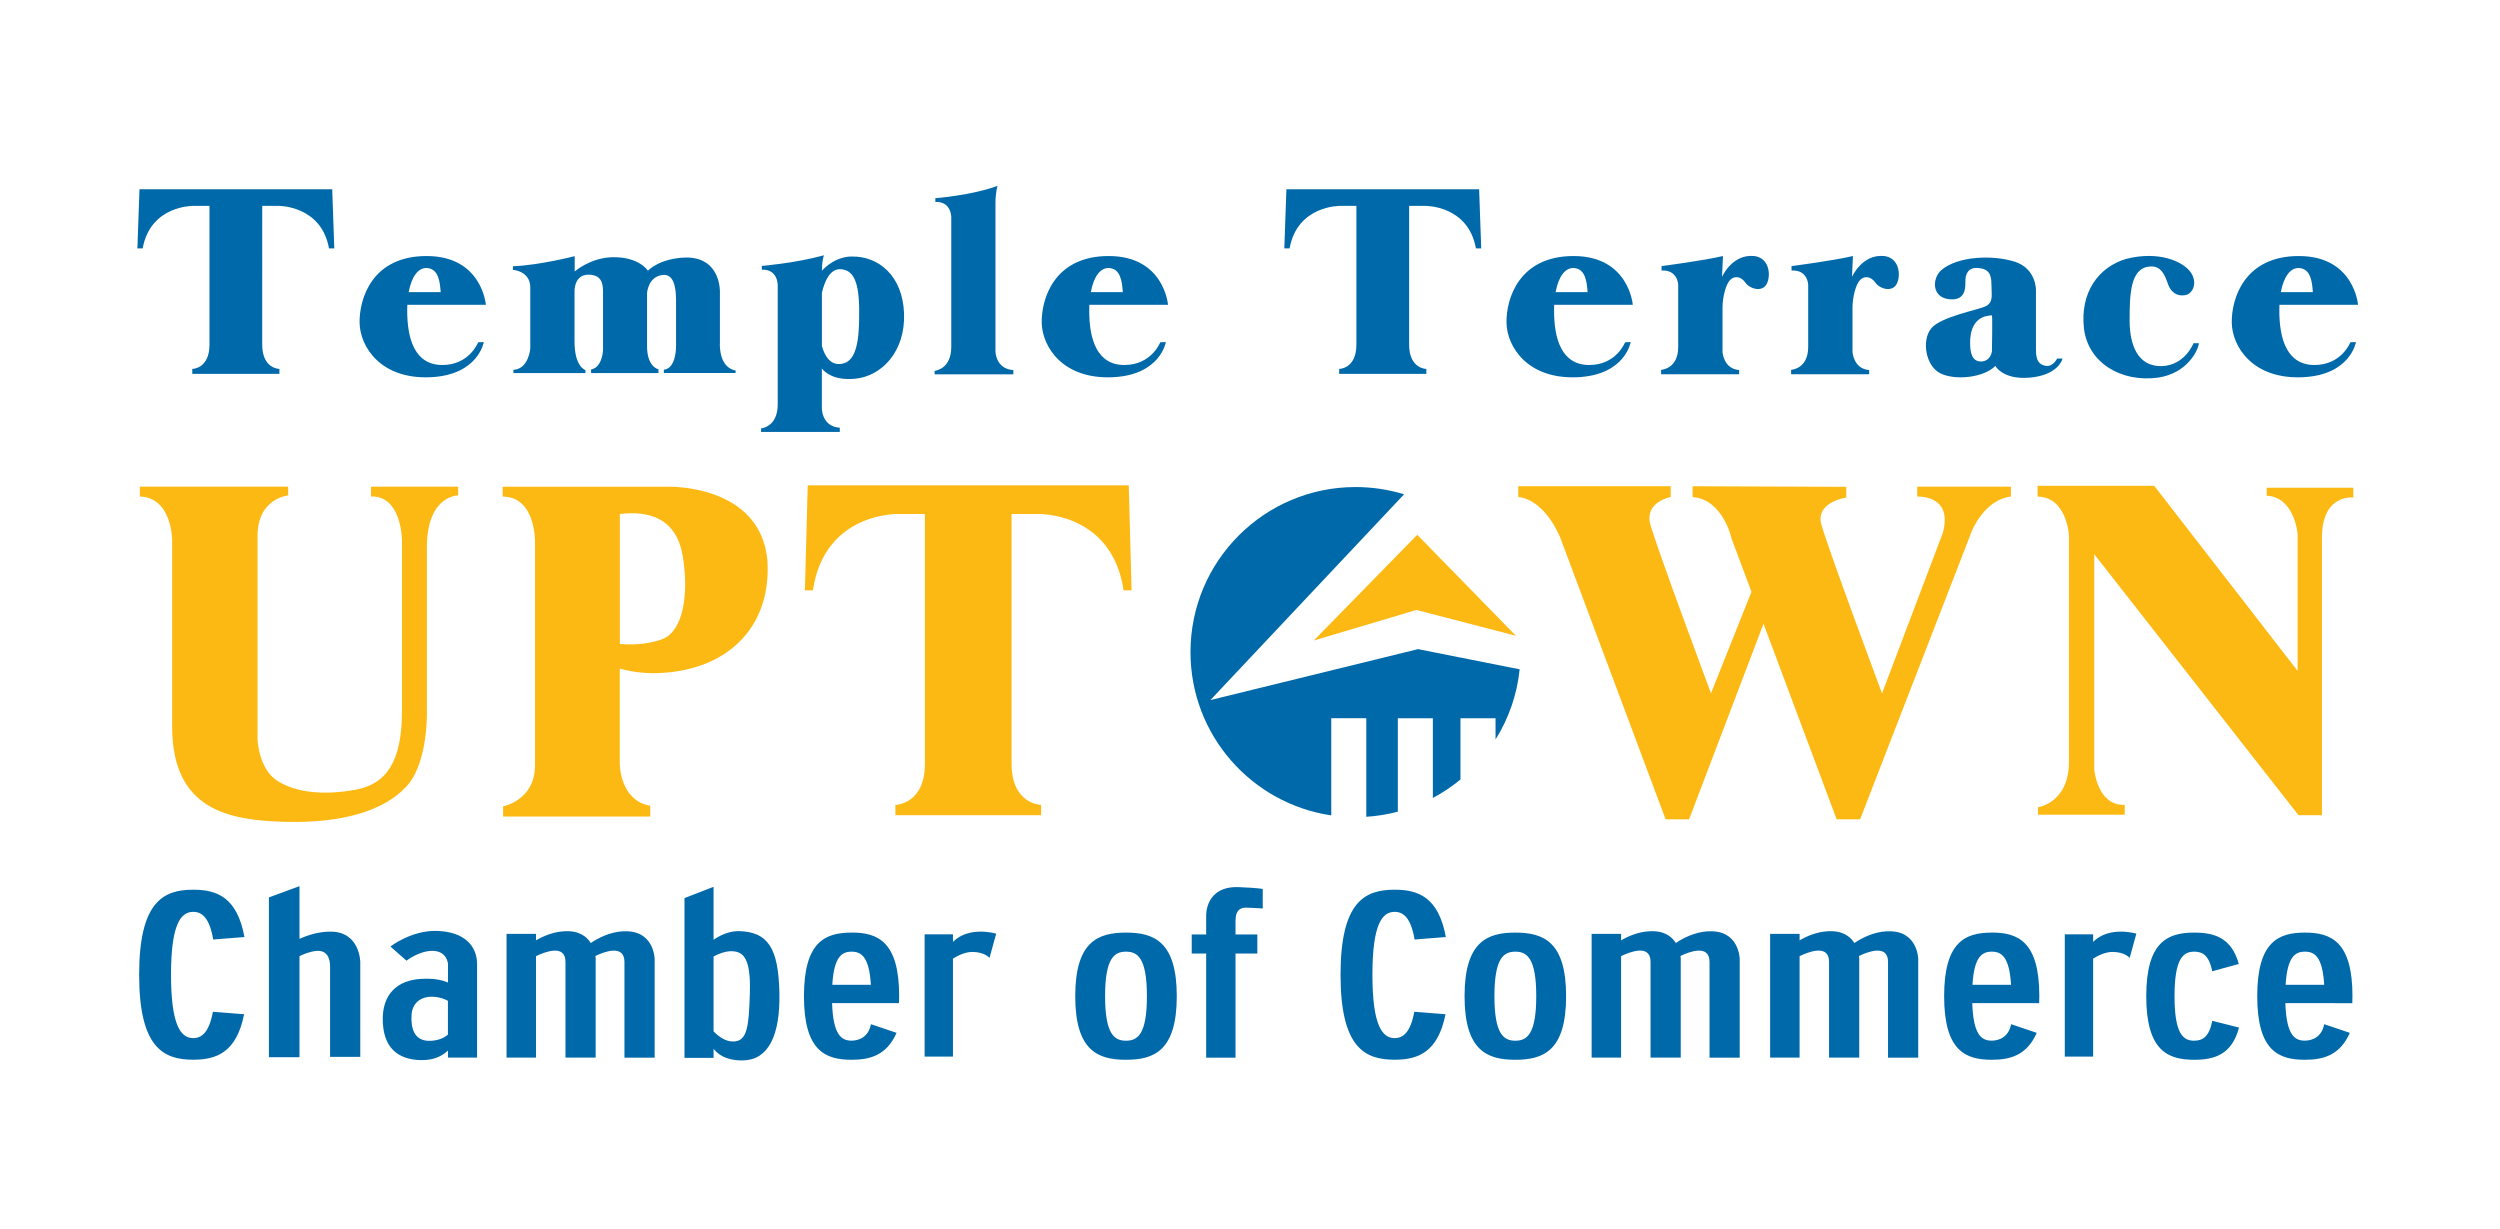 <?xml version="1.0" encoding="UTF-8"?> <svg xmlns="http://www.w3.org/2000/svg" id="Layer_1" version="1.1" viewBox="0 0 444.67 218.67"><defs><style>.st0{fill:#0069aa}.st1{fill:#fdb913}</style></defs><path d="M86.42 54.21s-.67-8.62-10.46-8.67-12.08 7.62-12 11.88c.08 4.25 3.75 10.12 12.71 9.67 8.42-.42 9.38-6.25 9.38-6.25l-1 .04s-1.54 4.04-6.37 4.04-6.29-4.5-6.25-9.88c0-.28.01-.56.02-.83h13.98Zm-10.5-6.54c2.04.12 2.33 2.33 2.46 4.29h-5.69c.51-2.76 1.69-4.35 3.23-4.29ZM207.75 54.21s-.67-8.62-10.46-8.67-12.08 7.62-12 11.88c.08 4.25 3.75 10.12 12.71 9.67 8.42-.42 9.37-6.25 9.37-6.25l-1 .04s-1.54 4.04-6.38 4.04-6.29-4.5-6.25-9.88c0-.28.01-.56.02-.83h13.98Zm-10.5-6.54c2.04.12 2.33 2.33 2.46 4.29h-5.69c.51-2.76 1.69-4.35 3.23-4.29ZM290.42 54.21s-.67-8.62-10.46-8.67c-9.79-.04-12.08 7.62-12 11.88.08 4.25 3.75 10.12 12.71 9.67 8.42-.42 9.38-6.25 9.38-6.25l-1 .04s-1.54 4.04-6.38 4.04-6.29-4.5-6.25-9.88c0-.28.01-.56.02-.83h13.98Zm-10.5-6.54c2.04.12 2.33 2.33 2.46 4.29h-5.69c.51-2.76 1.69-4.35 3.23-4.29ZM411.67 64.92c-4.83 0-6.29-4.5-6.25-9.88 0-.28.01-.56.02-.83h13.98s-.67-8.62-10.46-8.67c-9.79-.04-12.08 7.62-12 11.88.08 4.25 3.75 10.12 12.71 9.67 8.42-.42 9.38-6.25 9.38-6.25l-1 .04s-1.54 4.04-6.38 4.04Zm-2.75-17.25c2.04.12 2.33 2.33 2.46 4.29h-5.69c.51-2.76 1.69-4.35 3.23-4.29ZM128.05 61.19v-9.17s.28-6.18-5.94-6.22c-4.79.09-6.87 2.35-6.87 2.35s-1.52-2.49-6.31-2.4c-3.92.09-6.71 2.53-6.71 2.53v-2.72s-6.2 1.61-10.99 1.8V48s3.09.18 3.09 3.13V62s-.28 3.64-3 3.78v.58h12.81v-.54s-1.94-.51-1.94-5.07v-8.89s-.14-3.09 2.58-3c2.12.05 2.49 1.43 2.49 2.95v10.46s-.09 3.04-2.12 3.46v.63h11.98v-.68s-2.03-.37-2.03-4.1v-9.45s.18-3.04 2.9-3.23c1.8-.09 2.26 2.03 2.26 4.56v8.06s.09 4.01-2.17 4.24v.58h12.76v-.45s-2.81-.18-2.81-4.75ZM177.06 62.33V36.18c0-2 .37-3.12.37-3.12-4.77 1.73-11.06 2.19-11.06 2.19v.67c2.88-.12 2.83 2.75 2.83 2.75v23.04c0 4-2.96 4.25-2.96 4.25v.62h14v-.75c-3.25-.21-3.19-3.5-3.19-3.5ZM151.56 45.62c-1.93 0-3.85.9-5.37 2.53.01-1.93.37-2.74.37-2.74-5.23 1.42-11.06 1.89-11.06 1.89v.67c2.88-.12 2.83 2.75 2.83 2.75v21.24c0 4-2.96 4.25-2.96 4.25v.62h14v-.75c-3.25-.21-3.19-3.5-3.19-3.5v-7.03c.56.7 2.19 2.16 5.87 1.82 4.81-.44 9-4.88 8.75-11.62s-4.56-10.19-9.25-10.12Zm1.25 11.13c-.06 5.75-1.19 7.94-3.56 8-1.58.04-2.55-1.36-3.06-3.21v-9.45c.44-1.93 1.38-4.29 3.31-4.21 2.75.12 3.44 3.19 3.31 8.88ZM24.81 33.67l-.37 10.51h.94c1.38-7.69 9-7.56 9-7.56h2.88v24.69c0 4.31-3.06 4.31-3.06 4.31v.88h15.5v-.88s-3.06 0-3.06-4.31V36.62h2.88s7.62-.12 9 7.56h.94l-.37-10.51H24.81ZM228.81 33.67l-.37 10.51h.94c1.38-7.69 9-7.56 9-7.56h2.88v24.69c0 4.31-3.06 4.31-3.06 4.31v.88h15.5v-.88s-3.06 0-3.06-4.31V36.62h2.88s7.62-.12 9 7.56h.94l-.37-10.51h-34.25ZM311.96 45.54c-3.88-.37-5.67 3.71-5.67 3.71l.17-3.71c-3.5.83-10.92 1.79-10.92 1.79v.79c2.87-.17 2.96 2.5 2.96 2.5V61.7c0 3.96-3.04 4.08-3.04 4.08v.79h13.88v-.75c-2.79-.21-2.96-3.21-2.96-3.21v-7.92c0-1.71.54-4.04 1.33-4.87s1.96-.67 2.75.46 3 1.75 3.79.21.46-4.67-2.29-4.96ZM335.08 45.54c-3.88-.37-5.67 3.71-5.67 3.71l.17-3.71c-3.5.83-10.92 1.79-10.92 1.79v.79c2.87-.17 2.96 2.5 2.96 2.5V61.7c0 3.96-3.04 4.08-3.04 4.08v.79h13.88v-.75c-2.79-.21-2.96-3.21-2.96-3.21v-7.92c0-1.71.54-4.04 1.33-4.87s1.96-.67 2.75.46 3 1.75 3.79.21.46-4.67-2.29-4.96ZM363.96 65.08c-1.25-.17-1.83-.92-1.83-2.83V51.54s.04-3.79-3.79-5-10.12-1.04-13.08 1.54c-1.67 1.5-1.75 5.21 2.04 5.17 2.54-.08 2.25-2.54 2.29-3.5.04-.96.46-2.25 2.29-2.08 1.88.17 2.33 1.13 2.33 2.92s.42 3.17-1 3.87-8.08 1.87-9.75 4-.96 6.58 1.62 7.92c2.58 1.33 7.75.83 9.83-1.29 0 0 1.33 2.5 6.12 2.08s5.75-2.98 5.83-3.4h-.96s-.71 1.48-1.96 1.31Zm-9.67-2.54s-.21 1.67-1.83 1.75-2.04-1.38-2.04-3.33.54-4.75 3.88-4.87c.12 0 0 6.46 0 6.46ZM384.46 65.12c-4.17.08-5.67-3.67-5.67-8.12s.08-9.29 3.5-9.58c2.17-.29 2.83 1.71 3.33 3.12.5 1.42 1.58 2.21 3.04 1.96s2.29-2.33.92-4.17c-1.38-1.83-5.58-3.75-11.38-2.29-5.08 1.5-8.21 6.12-7.54 12.29.67 6.17 6.63 9.75 13.21 8.83 5.08-.75 7.08-4.71 7.25-6.12h-.96s-1.54 4-5.71 4.08Z" class="st0"></path><path d="M66 88.31c5.44-.19 5.5 7.75 5.5 7.75v30.31c0 9.12-2.75 13.12-8.38 14.12s-10.5.5-13.81-1.62c-3.31-2.12-3.5-7.31-3.5-7.31V95.31c0-6.69 5.44-7.19 5.44-7.19v-1.56H24.87v1.75c5.81.19 5.75 7.87 5.75 7.87v33.06c0 14.88 10.12 16.69 20.19 16.94 10.06.25 17.5-1.94 21.5-6.31s3.62-13.81 3.62-13.81V97.37c0-9.31 5.56-9.25 5.56-9.25v-1.56h-15.5v1.75ZM118.83 86.58H89.41v1.75c5.92 0 5.75 8.08 5.75 8.08v39.67c0 6.33-5.67 7.33-5.67 7.33v1.83h26.17v-1.92c-5.42-.92-5.42-7.42-5.42-7.42v-16.98c1.43.42 3.38.78 5.92.82 12.92-.08 21.17-8 20.33-20.17-1.33-13.5-17.67-13-17.67-13Zm-1 27.09c-2.93 1.13-6.33.99-7.58.88V91.42c5-.58 10 .58 11.17 7.42 1.17 6.83.08 13.42-3.58 14.83ZM143.67 86.33l-.5 18.67h1.42c2.08-14 15.25-13.58 15.25-13.58h4.67v44.42c0 7.25-5.25 7.33-5.25 7.33V145h25.92v-1.83s-5.25-.08-5.25-7.33V91.42h4.67S197.77 91 199.85 105h1.42l-.5-18.67h-57.08ZM341 88.33s6.42-.42 4.58 6.42l-10.83 28.58s-9.67-25.92-10.83-30.17c-.92-3.92 4.47-4.65 4.47-4.65v-1.92l-27.33-.1v1.92c5.44.42 6.94 7.42 6.94 7.42l3.53 9.43-7.2 18.06s-9.67-25.92-10.83-30.17c-.92-3.92 3.67-4.75 3.67-4.75v-1.92h-27.12v1.92c5 .58 7.54 7.42 7.54 7.42l18.67 49.92h4.17l13.24-34.79 13.01 34.79h4.17l19.83-51.17s2.17-5.67 7-6.25v-1.75h-16.67v1.75ZM403.17 86.75v1.42c5 .25 5.5 6.83 5.5 6.83v24.33l-25.5-32.92h-20.75v1.92c5.25.08 5.58 6.92 5.58 6.92v40.25c0 7.33-5.5 8.08-5.5 8.08v1.33h15.42v-1.75c-4.92.17-5.42-6.33-5.42-6.33V98.58L408.83 145H413V95.67c0-7.92 5.58-7.17 5.58-7.17v-1.75h-15.42Z" class="st1"></path><path d="M266.01 127.75v3.78c2.31-3.69 3.82-7.93 4.29-12.48l-18.08-3.59-36.93 9.06 34.45-36.6c-2.73-.84-5.63-1.29-8.63-1.29-16.21 0-29.36 13.14-29.36 29.36 0 14.75 10.87 26.95 25.04 29.04v-17.28h6.23v17.53c1.93-.12 3.8-.43 5.61-.91v-16.61h6.23v14.17c1.75-.93 3.4-2.03 4.91-3.28v-10.89H266Z" class="st0"></path><path d="m269.64 113.09-17.56-17.97-18.4 18.81 18.26-5.44 17.7 4.6z" class="st1"></path><path d="M200.28 165.88c-4.99 0-9.03 1.6-9.03 11.31s4.04 11.31 9.03 11.31 9.03-1.6 9.03-11.31-4.04-11.31-9.03-11.31Zm0 19.23c-2.05 0-3.72-1.12-3.72-7.92s1.66-7.92 3.72-7.92 3.72 1.12 3.72 7.92-1.66 7.92-3.72 7.92ZM269.53 165.88c-4.99 0-9.03 1.6-9.03 11.31s4.04 11.31 9.03 11.31 9.03-1.6 9.03-11.31-4.04-11.31-9.03-11.31Zm0 19.23c-2.05 0-3.72-1.12-3.72-7.92s1.66-7.92 3.72-7.92 3.72 1.12 3.72 7.92-1.66 7.92-3.72 7.92ZM34.38 162.19c1.55 0 2.89 1.07 3.54 4.92l5.56-.44c-1.3-7.07-4.88-8.42-9.11-8.42-5.32 0-9.62 2.14-9.62 15.12s4.31 15.12 9.62 15.12c4.16 0 7.7-1.31 9.05-8.09l-5.55-.44c-.67 3.64-1.98 4.69-3.49 4.69-2.19 0-3.96-2.19-3.96-11.28s1.77-11.18 3.96-11.18ZM248.07 162.19c1.55 0 2.89 1.07 3.54 4.92l5.56-.44c-1.3-7.07-4.88-8.42-9.11-8.42-5.32 0-9.62 2.14-9.62 15.12s4.31 15.12 9.62 15.12c4.16 0 7.7-1.31 9.05-8.09l-5.55-.44c-.67 3.64-1.98 4.69-3.49 4.69-2.19 0-3.96-2.19-3.96-11.28s1.77-11.18 3.96-11.18ZM58.9 165.71c-2.13-.03-4.08.58-5.63 1.29v-9.38l-5.44 2v28.42h5.44v-17.97c.71-.35 1.82-.82 2.98-.93 1.94-.19 2.46 1.36 2.46 2.72v16.12h5.37v-16.9s-.06-5.31-5.18-5.37ZM77.87 165.58c-4.66-.19-8.42 2.78-8.42 2.78l2.85 2.52s2.27-1.81 4.73-1.75c2.46.06 2.65 2.27 2.65 2.27v3.36c-.74-.33-2.3-.82-4.92-.64-3.82.26-6.93 2.46-6.67 7.77.26 5.31 3.63 6.67 6.99 6.67 2 0 3.49-.65 4.6-1.7v1.25h5.18v-16.57c0-3.37-2.33-5.76-6.99-5.96Zm1.81 18.43c-.56.51-1.52 1.05-3.11 1.12-3.11.13-3.5-2.59-3.37-4.6.13-2.01 1.49-3.3 3.75-3.24 1.2.03 2.11.39 2.72.72V184ZM110.88 165.64c-2.43.12-4.52 1.23-5.8 2.09-.74-1.18-2.12-2.24-4.69-2.09-2 .1-3.77.87-5.05 1.62v-1.16H90.1v22.01h5.24v-18.04c1.46-.71 5.19-2.22 5.24.95v17.09h5.37v-17.54s0-.21-.05-.53c1.51-.73 5.11-2.13 5.17.99v17.09h5.37v-17.54s-.06-5.24-5.57-4.92ZM303.88 165.64c-2.43.12-4.52 1.23-5.8 2.09-.74-1.18-2.12-2.24-4.69-2.09-2 .1-3.77.87-5.05 1.62v-1.16h-5.24v22.01h5.24v-18.04c1.46-.71 5.19-2.23 5.24.95v17.09h5.37v-17.54s0-.21-.05-.53c1.51-.73 5.12-2.14 5.17.99v17.09h5.37v-17.54s-.06-5.24-5.57-4.92ZM335.63 165.64c-2.43.12-4.52 1.23-5.8 2.09-.74-1.18-2.12-2.24-4.69-2.09-2 .1-3.77.87-5.05 1.62v-1.16h-5.24v22.01h5.24v-18.04c1.46-.71 5.19-2.23 5.24.95v17.09h5.37v-17.54s0-.21-.05-.53c1.51-.73 5.12-2.14 5.17.99v17.09h5.37v-17.54s-.06-5.24-5.57-4.92ZM151.47 165.88c-4.68 0-8.47 1.6-8.47 11.31s3.79 11.31 8.47 11.31c3.36 0 6.26-.84 8-4.79l-4.56-1.54c-.41 2.26-2.12 2.93-3.44 2.93-1.8 0-3.28-.98-3.47-6.67h11.9c.02-.41.03-.81.03-1.25 0-9.71-3.79-11.31-8.47-11.31Zm-3.43 9.28c.29-4.99 1.71-5.89 3.43-5.89s3.14.9 3.43 5.89h-6.86ZM131.25 165.62c-1.66.03-3.15.72-4.33 1.54v-9.42l-5.17 2v28.42h5.17v-1.62c.51.7 1.99 2.17 5.33 2.07 4.38-.12 6.56-4.38 6.38-12.12-.19-7.75-1.94-10.81-7.38-10.88Zm2.13 10.94c-.19 6.06-.44 8.69-3 8.69-1.42 0-2.65-.96-3.46-1.81v-13.31c.81-.44 2.05-.97 3.27-.94 2.06.06 3.37 1.31 3.19 7.37ZM169.5 167.53v-1.34h-5.04v21.75h5.04v-17.43c.88-.55 2.17-1.19 3.44-1.19 2.19 0 3.06 1.06 3.06 1.06l1.19-4.31s-4.76-1.46-7.69 1.46ZM354.27 165.88c-4.68 0-8.47 1.6-8.47 11.31s3.79 11.31 8.47 11.31c3.36 0 6.26-.84 8-4.79l-4.56-1.54c-.41 2.26-2.12 2.93-3.44 2.93-1.8 0-3.28-.98-3.47-6.67h11.9c.01-.41.03-.81.03-1.25 0-9.71-3.79-11.31-8.47-11.31Zm-3.43 9.28c.29-4.99 1.71-5.89 3.43-5.89s3.14.9 3.43 5.89h-6.86ZM415.31 178.44h3.09c.01-.41.03-.81.03-1.25 0-9.71-3.79-11.31-8.47-11.31s-8.47 1.6-8.47 11.31 3.79 11.31 8.47 11.31c3.36 0 6.26-.84 8-4.79l-4.56-1.54c-.41 2.26-2.12 2.93-3.44 2.93-1.8 0-3.28-.98-3.47-6.67h8.81Zm-8.77-3.28c.29-4.99 1.71-5.89 3.43-5.89s3.14.9 3.43 5.89h-6.86ZM372.3 167.53v-1.34h-5.04v21.75h5.04v-17.43c.88-.55 2.17-1.19 3.44-1.19 2.19 0 3.06 1.06 3.06 1.06l1.19-4.31s-4.76-1.46-7.69 1.46ZM390.3 185.11c-1.95 0-3.52-1.12-3.52-7.92s1.58-7.92 3.52-7.92c1.41 0 2.62.6 3.18 3.49l4.73-1.3c-1.28-4.66-4.34-5.58-7.91-5.58-4.72 0-8.55 1.6-8.55 11.31s3.83 11.31 8.55 11.31c3.61 0 6.69-.95 7.95-5.73l-4.76-1.2c-.56 2.93-1.78 3.53-3.19 3.53ZM214.54 162.86v3.35h-2.57v3.39h2.57v18.52h5.22V169.6h3.88v-3.39h-3.88v-2.46c0-2.05 1.08-2.31 1.86-2.31s2.98.15 2.98.15v-3.47s-.75-.19-4.32-.33c-5.96-.19-5.74 5.07-5.74 5.07Z" class="st0"></path></svg> 